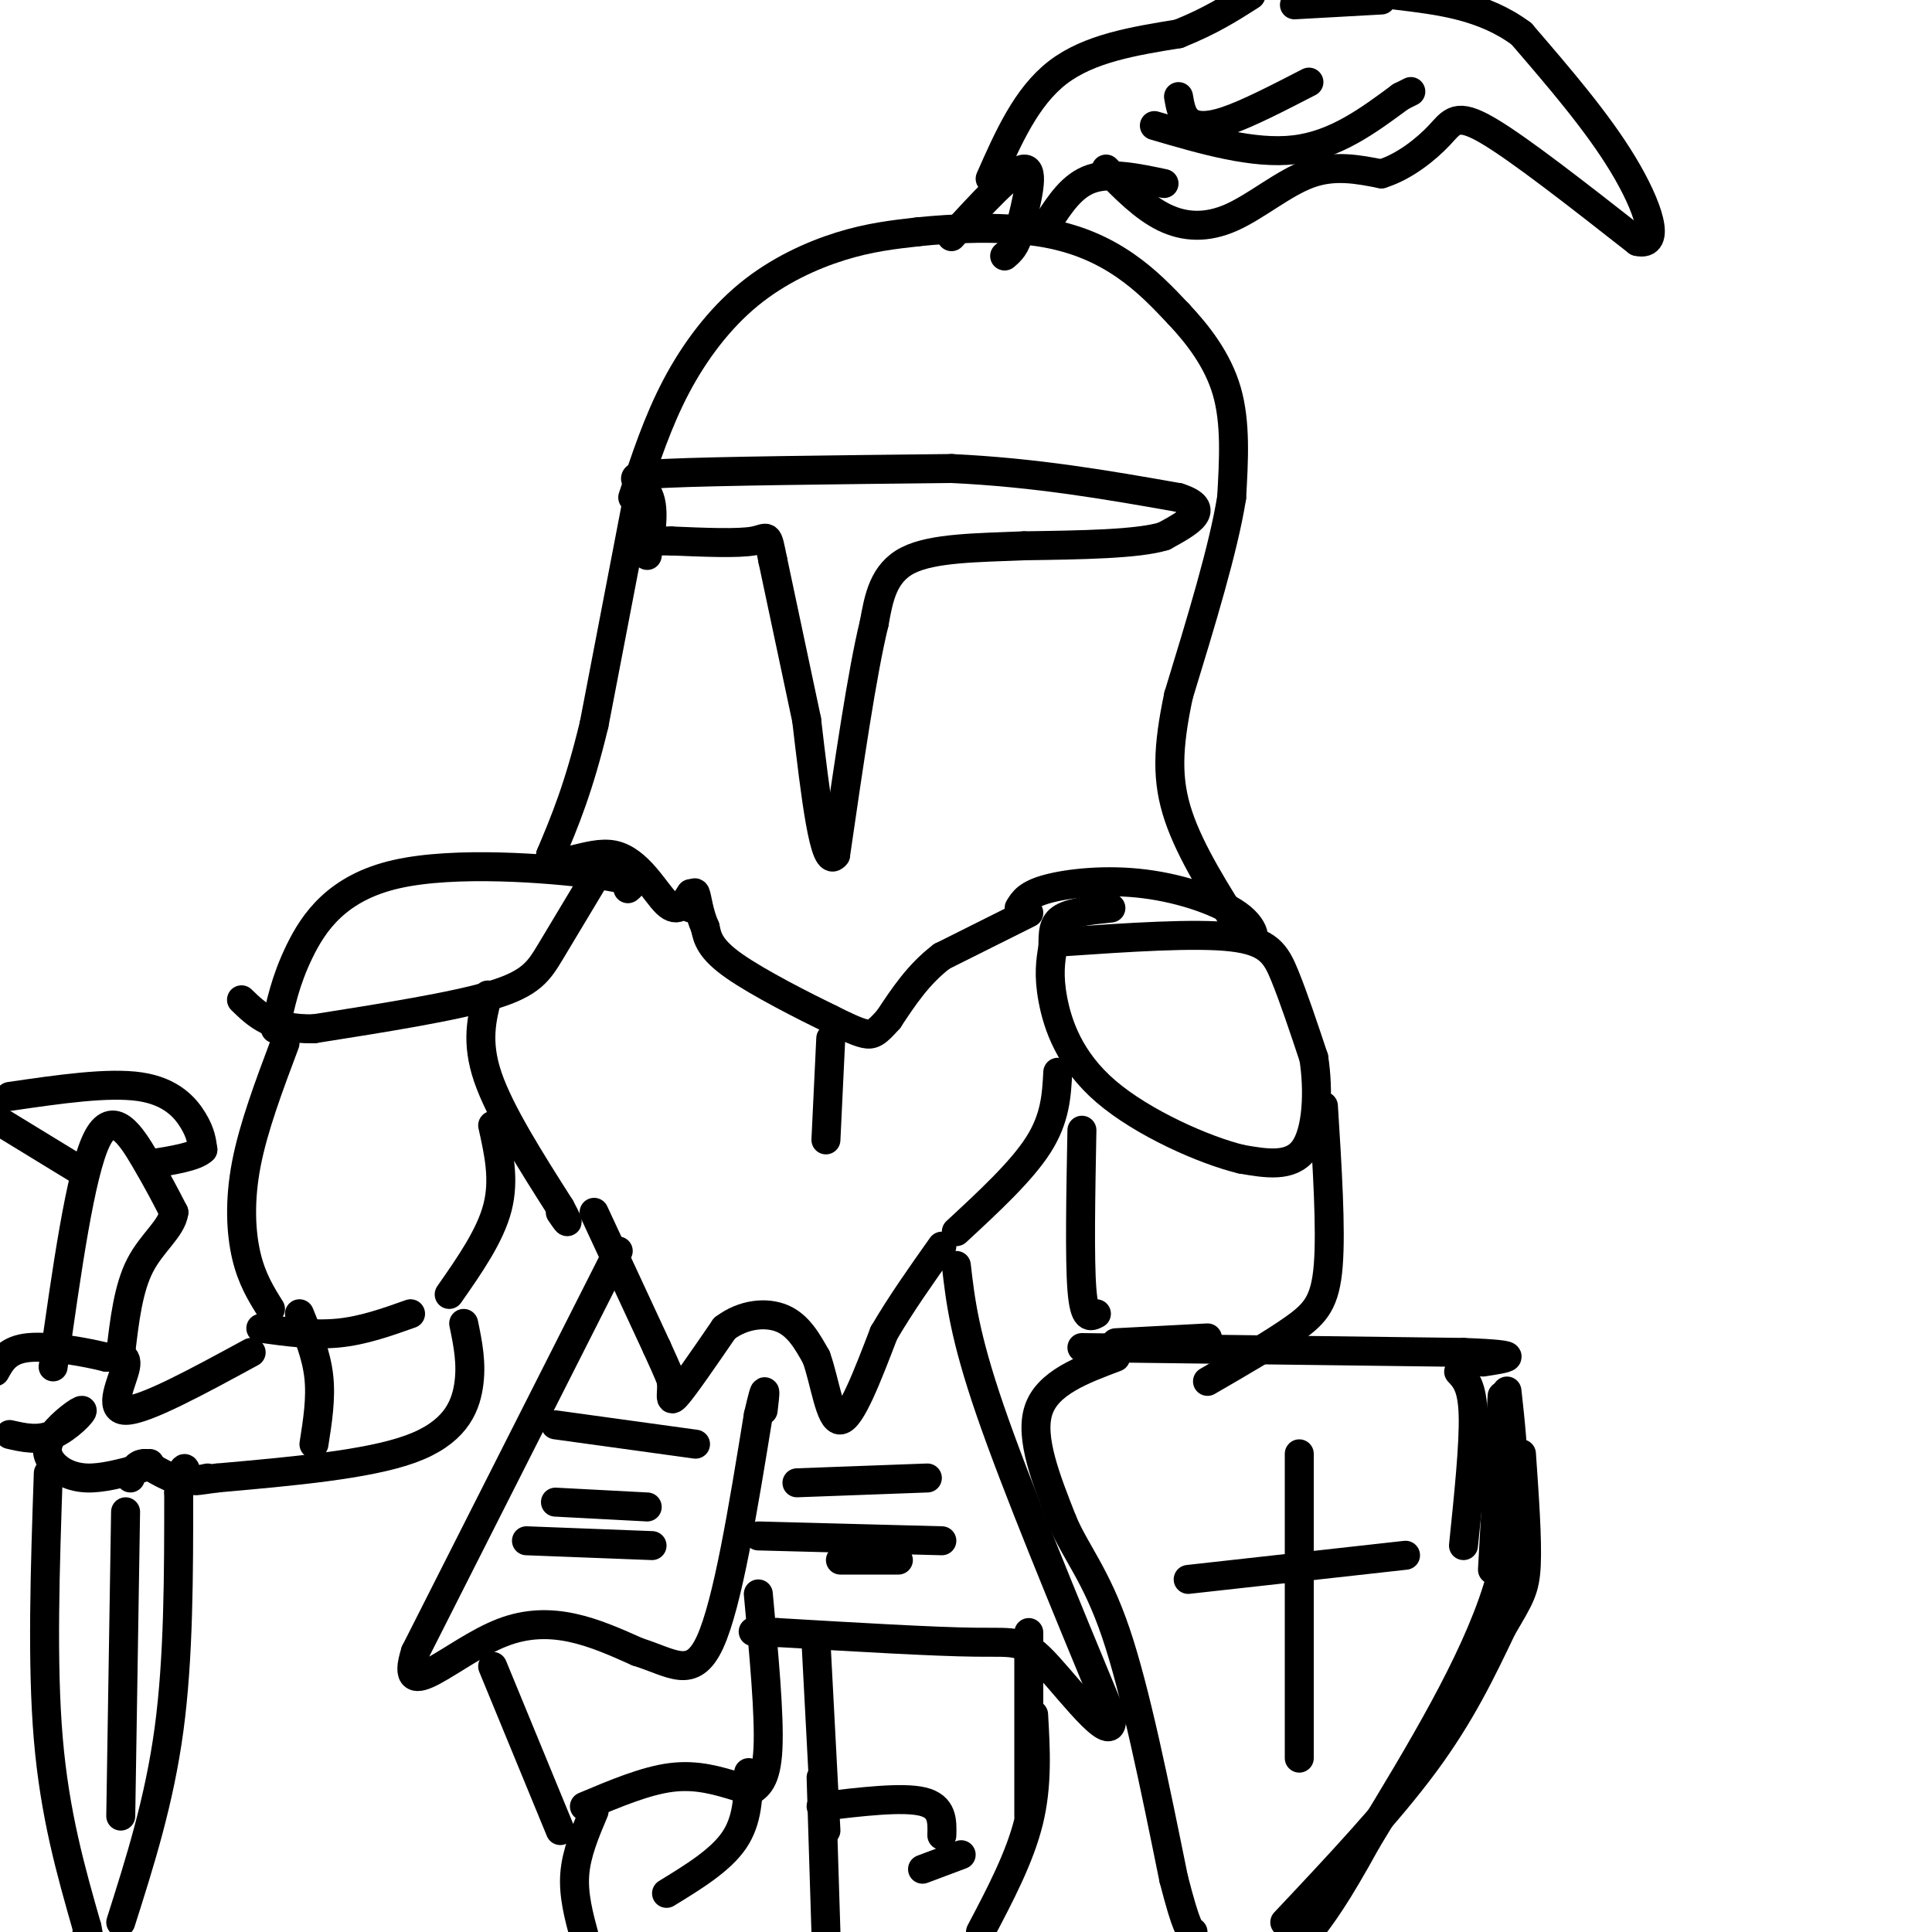 <svg viewBox='0 0 400 400' version='1.1' xmlns='http://www.w3.org/2000/svg' xmlns:xlink='http://www.w3.org/1999/xlink'><g fill='none' stroke='rgb(0,0,0)' stroke-width='6' stroke-linecap='round' stroke-linejoin='round'><path d='M134,115c0.867,-5.067 1.733,-10.133 0,-13c-1.733,-2.867 -6.067,-3.533 4,-4c10.067,-0.467 34.533,-0.733 59,-1'/><path d='M197,97c17.667,0.833 32.333,3.417 47,6'/><path d='M244,103c7.333,2.333 2.167,5.167 -3,8'/><path d='M241,111c-5.333,1.667 -17.167,1.833 -29,2'/><path d='M212,113c-9.533,0.400 -18.867,0.400 -24,3c-5.133,2.600 -6.067,7.800 -7,13'/><path d='M181,129c-2.500,10.167 -5.250,29.083 -8,48'/><path d='M173,177c-2.333,3.333 -4.167,-12.333 -6,-28'/><path d='M167,149c-2.167,-10.167 -4.583,-21.583 -7,-33'/><path d='M160,116c-1.222,-6.022 -0.778,-4.578 -4,-4c-3.222,0.578 -10.111,0.289 -17,0'/><path d='M139,112c-3.667,0.000 -4.333,0.000 -5,0'/><path d='M134,112c-0.667,0.000 0.167,0.000 1,0'/><path d='M131,103c2.577,-7.851 5.155,-15.702 9,-23c3.845,-7.298 8.958,-14.042 15,-19c6.042,-4.958 13.012,-8.131 19,-10c5.988,-1.869 10.994,-2.435 16,-3'/><path d='M190,48c7.190,-0.762 17.167,-1.167 25,0c7.833,1.167 13.524,3.905 18,7c4.476,3.095 7.738,6.548 11,10'/><path d='M244,65c3.889,4.133 8.111,9.467 10,16c1.889,6.533 1.444,14.267 1,22'/><path d='M255,103c-1.667,10.500 -6.333,25.750 -11,41'/><path d='M244,144c-2.289,10.867 -2.511,17.533 0,25c2.511,7.467 7.756,15.733 13,24'/><path d='M257,193c2.923,3.461 3.732,0.113 0,-3c-3.732,-3.113 -12.005,-5.992 -20,-7c-7.995,-1.008 -15.713,-0.145 -20,1c-4.287,1.145 -5.144,2.573 -6,4'/><path d='M133,98c0.000,0.000 -10.000,52.000 -10,52'/><path d='M123,150c-3.167,13.167 -6.083,20.083 -9,27'/><path d='M114,177c0.952,3.560 7.833,-1.042 13,0c5.167,1.042 8.619,7.726 11,10c2.381,2.274 3.690,0.137 5,-2'/><path d='M197,49c6.333,-6.917 12.667,-13.833 15,-14c2.333,-0.167 0.667,6.417 -1,13'/><path d='M211,48c-0.667,3.000 -1.833,4.000 -3,5'/><path d='M205,37c3.750,-8.500 7.500,-17.000 14,-22c6.500,-5.000 15.750,-6.500 25,-8'/><path d='M244,7c6.667,-2.667 10.833,-5.333 15,-8'/><path d='M268,1c0.000,0.000 18.000,-1.000 18,-1'/><path d='M244,20c0.333,1.933 0.667,3.867 2,5c1.333,1.133 3.667,1.467 8,0c4.333,-1.467 10.667,-4.733 17,-8'/><path d='M229,35c3.875,3.958 7.750,7.917 12,10c4.250,2.083 8.875,2.292 14,0c5.125,-2.292 10.750,-7.083 16,-9c5.250,-1.917 10.125,-0.958 15,0'/><path d='M286,36c4.810,-1.476 9.333,-5.167 12,-8c2.667,-2.833 3.476,-4.810 10,-1c6.524,3.810 18.762,13.405 31,23'/><path d='M339,50c5.089,1.222 2.311,-7.222 -3,-16c-5.311,-8.778 -13.156,-17.889 -21,-27'/><path d='M315,7c-7.833,-5.833 -16.917,-6.917 -26,-8'/><path d='M239,26c10.250,3.000 20.500,6.000 29,5c8.500,-1.000 15.250,-6.000 22,-11'/><path d='M290,20c3.667,-1.833 1.833,-0.917 0,0'/><path d='M241,38c-5.500,-1.167 -11.000,-2.333 -15,-1c-4.000,1.333 -6.500,5.167 -9,9'/><path d='M213,189c0.000,0.000 -18.000,9.000 -18,9'/><path d='M195,198c-4.833,3.667 -7.917,8.333 -11,13'/><path d='M184,211c-2.511,2.822 -3.289,3.378 -5,3c-1.711,-0.378 -4.356,-1.689 -7,-3'/><path d='M172,211c-5.267,-2.556 -14.933,-7.444 -20,-11c-5.067,-3.556 -5.533,-5.778 -6,-8'/><path d='M146,192c-1.333,-2.933 -1.667,-6.267 -2,-7c-0.333,-0.733 -0.667,1.133 -1,3'/><path d='M130,184c1.113,-0.887 2.226,-1.774 -7,-3c-9.226,-1.226 -28.792,-2.792 -41,0c-12.208,2.792 -17.060,9.940 -20,16c-2.940,6.060 -3.970,11.030 -5,16'/><path d='M220,195c13.689,-0.933 27.378,-1.867 35,-1c7.622,0.867 9.178,3.533 11,8c1.822,4.467 3.911,10.733 6,17'/><path d='M272,219c1.067,6.778 0.733,15.222 -2,19c-2.733,3.778 -7.867,2.889 -13,2'/><path d='M257,240c-7.690,-1.857 -20.417,-7.500 -28,-14c-7.583,-6.500 -10.024,-13.857 -11,-19c-0.976,-5.143 -0.488,-8.071 0,-11'/><path d='M218,196c0.000,-2.956 -0.000,-4.844 2,-6c2.000,-1.156 6.000,-1.578 10,-2'/><path d='M123,182c-3.289,5.489 -6.578,10.978 -9,15c-2.422,4.022 -3.978,6.578 -12,9c-8.022,2.422 -22.511,4.711 -37,7'/><path d='M65,213c-8.667,0.167 -11.833,-2.917 -15,-6'/><path d='M101,206c-1.250,4.833 -2.500,9.667 0,17c2.500,7.333 8.750,17.167 15,27'/><path d='M116,250c2.500,4.667 1.250,2.833 0,1'/><path d='M172,215c0.000,0.000 -1.000,21.000 -1,21'/><path d='M219,222c-0.250,4.750 -0.500,9.500 -4,15c-3.500,5.500 -10.250,11.750 -17,18'/><path d='M59,216c-3.267,8.689 -6.533,17.378 -8,25c-1.467,7.622 -1.133,14.178 0,19c1.133,4.822 3.067,7.911 5,11'/><path d='M102,233c1.250,5.583 2.500,11.167 1,17c-1.500,5.833 -5.750,11.917 -10,18'/><path d='M54,275c5.417,0.750 10.833,1.500 16,1c5.167,-0.500 10.083,-2.250 15,-4'/><path d='M224,234c-0.250,13.333 -0.500,26.667 0,33c0.500,6.333 1.750,5.667 3,5'/><path d='M274,229c0.800,12.733 1.600,25.467 1,33c-0.600,7.533 -2.600,9.867 -7,13c-4.400,3.133 -11.200,7.067 -18,11'/><path d='M231,278c0.000,0.000 19.000,-1.000 19,-1'/><path d='M123,251c0.000,0.000 13.000,28.000 13,28'/><path d='M136,279c2.667,5.833 2.833,6.417 3,7'/><path d='M139,286c0.244,2.378 -0.644,4.822 1,3c1.644,-1.822 5.822,-7.911 10,-14'/><path d='M150,275c3.911,-2.978 8.689,-3.422 12,-2c3.311,1.422 5.156,4.711 7,8'/><path d='M169,281c1.800,4.933 2.800,13.267 5,13c2.200,-0.267 5.600,-9.133 9,-18'/><path d='M183,276c3.500,-6.000 7.750,-12.000 12,-18'/><path d='M128,259c0.000,0.000 -42.000,83.000 -42,83'/><path d='M86,342c-3.778,11.844 7.778,-0.044 18,-4c10.222,-3.956 19.111,0.022 28,4'/><path d='M132,342c7.244,2.267 11.356,5.933 15,-2c3.644,-7.933 6.822,-27.467 10,-47'/><path d='M157,293c1.833,-8.000 1.417,-4.500 1,-1'/><path d='M198,262c0.833,7.250 1.667,14.500 7,30c5.333,15.500 15.167,39.250 25,63'/><path d='M230,355c1.333,7.762 -7.833,-4.333 -13,-10c-5.167,-5.667 -6.333,-4.905 -15,-5c-8.667,-0.095 -24.833,-1.048 -41,-2'/><path d='M161,338c-7.333,-0.333 -5.167,-0.167 -3,0'/><path d='M115,295c0.000,0.000 29.000,4.000 29,4'/><path d='M115,311c0.000,0.000 19.000,1.000 19,1'/><path d='M109,319c0.000,0.000 26.000,1.000 26,1'/><path d='M165,307c0.000,0.000 27.000,-1.000 27,-1'/><path d='M157,318c0.000,0.000 38.000,1.000 38,1'/><path d='M174,323c0.000,0.000 12.000,0.000 12,0'/><path d='M96,274c0.867,4.178 1.733,8.356 1,13c-0.733,4.644 -3.067,9.756 -12,13c-8.933,3.244 -24.467,4.622 -40,6'/><path d='M45,306c-7.000,1.000 -4.500,0.500 -2,0'/><path d='M52,280c-11.067,6.022 -22.133,12.044 -26,12c-3.867,-0.044 -0.533,-6.156 0,-9c0.533,-2.844 -1.733,-2.422 -4,-2'/><path d='M22,281c-3.867,-0.978 -11.533,-2.422 -16,-2c-4.467,0.422 -5.733,2.711 -7,5'/><path d='M2,297c2.953,0.676 5.905,1.353 9,0c3.095,-1.353 6.332,-4.735 6,-5c-0.332,-0.265 -4.233,2.589 -6,5c-1.767,2.411 -1.399,4.380 0,6c1.399,1.620 3.828,2.891 7,3c3.172,0.109 7.086,-0.946 11,-2'/><path d='M29,304c2.167,-0.500 2.083,-0.750 2,-1'/><path d='M11,283c2.822,-20.044 5.644,-40.089 9,-47c3.356,-6.911 7.244,-0.689 10,4c2.756,4.689 4.378,7.844 6,11'/><path d='M36,251c-0.444,3.356 -4.556,6.244 -7,11c-2.444,4.756 -3.222,11.378 -4,18'/><path d='M16,242c0.000,0.000 -18.000,-11.000 -18,-11'/><path d='M2,227c10.222,-1.489 20.444,-2.978 27,-2c6.556,0.978 9.444,4.422 11,7c1.556,2.578 1.778,4.289 2,6'/><path d='M42,238c-1.500,1.500 -6.250,2.250 -11,3'/><path d='M10,305c-0.667,19.667 -1.333,39.333 0,55c1.333,15.667 4.667,27.333 8,39'/><path d='M18,399c1.333,6.667 0.667,3.833 0,1'/><path d='M25,398c4.000,-12.583 8.000,-25.167 10,-40c2.000,-14.833 2.000,-31.917 2,-49'/><path d='M37,309c0.889,-8.156 2.111,-4.044 1,-3c-1.111,1.044 -4.556,-0.978 -8,-3'/><path d='M30,303c-1.833,0.000 -2.417,1.500 -3,3'/><path d='M26,313c0.000,0.000 -1.000,63.000 -1,63'/><path d='M62,272c1.750,4.250 3.500,8.500 4,13c0.500,4.500 -0.250,9.250 -1,14'/><path d='M224,279c0.000,0.000 79.000,1.000 79,1'/><path d='M303,280c13.833,0.500 8.917,1.250 4,2'/><path d='M231,281c-7.083,2.667 -14.167,5.333 -16,11c-1.833,5.667 1.583,14.333 5,23'/><path d='M220,315c2.689,6.422 6.911,10.978 11,23c4.089,12.022 8.044,31.511 12,51'/><path d='M243,389c2.667,10.333 3.333,10.667 4,11'/><path d='M266,398c10.750,-11.417 21.500,-22.833 29,-33c7.500,-10.167 11.750,-19.083 16,-28'/><path d='M311,337c3.644,-6.222 4.756,-7.778 5,-13c0.244,-5.222 -0.378,-14.111 -1,-23'/><path d='M102,345c0.000,0.000 14.000,34.000 14,34'/><path d='M157,330c1.167,12.583 2.333,25.167 2,32c-0.333,6.833 -2.167,7.917 -4,9'/><path d='M169,341c0.000,0.000 2.000,38.000 2,38'/><path d='M213,338c0.000,0.000 0.000,38.000 0,38'/><path d='M121,374c6.333,-2.667 12.667,-5.333 18,-6c5.333,-0.667 9.667,0.667 14,2'/><path d='M170,374c8.417,-1.000 16.833,-2.000 21,-1c4.167,1.000 4.083,4.000 4,7'/><path d='M155,367c-0.083,4.917 -0.167,9.833 -3,14c-2.833,4.167 -8.417,7.583 -14,11'/><path d='M123,375c-1.833,4.333 -3.667,8.667 -4,13c-0.333,4.333 0.833,8.667 2,13'/><path d='M170,368c0.000,0.000 1.000,32.000 1,32'/><path d='M214,355c0.417,7.250 0.833,14.500 -1,22c-1.833,7.500 -5.917,15.250 -10,23'/><path d='M199,384c0.000,0.000 -8.000,3.000 -8,3'/><path d='M302,284c1.417,1.500 2.833,3.000 3,9c0.167,6.000 -0.917,16.500 -2,27'/><path d='M269,301c0.000,0.000 0.000,63.000 0,63'/><path d='M246,327c0.000,0.000 45.000,-5.000 45,-5'/><path d='M311,289c0.000,0.000 -2.000,36.000 -2,36'/><path d='M312,288c1.417,12.750 2.833,25.500 -2,41c-4.833,15.500 -15.917,33.750 -27,52'/><path d='M283,381c-6.500,11.833 -9.250,15.417 -12,19'/></g>
</svg>